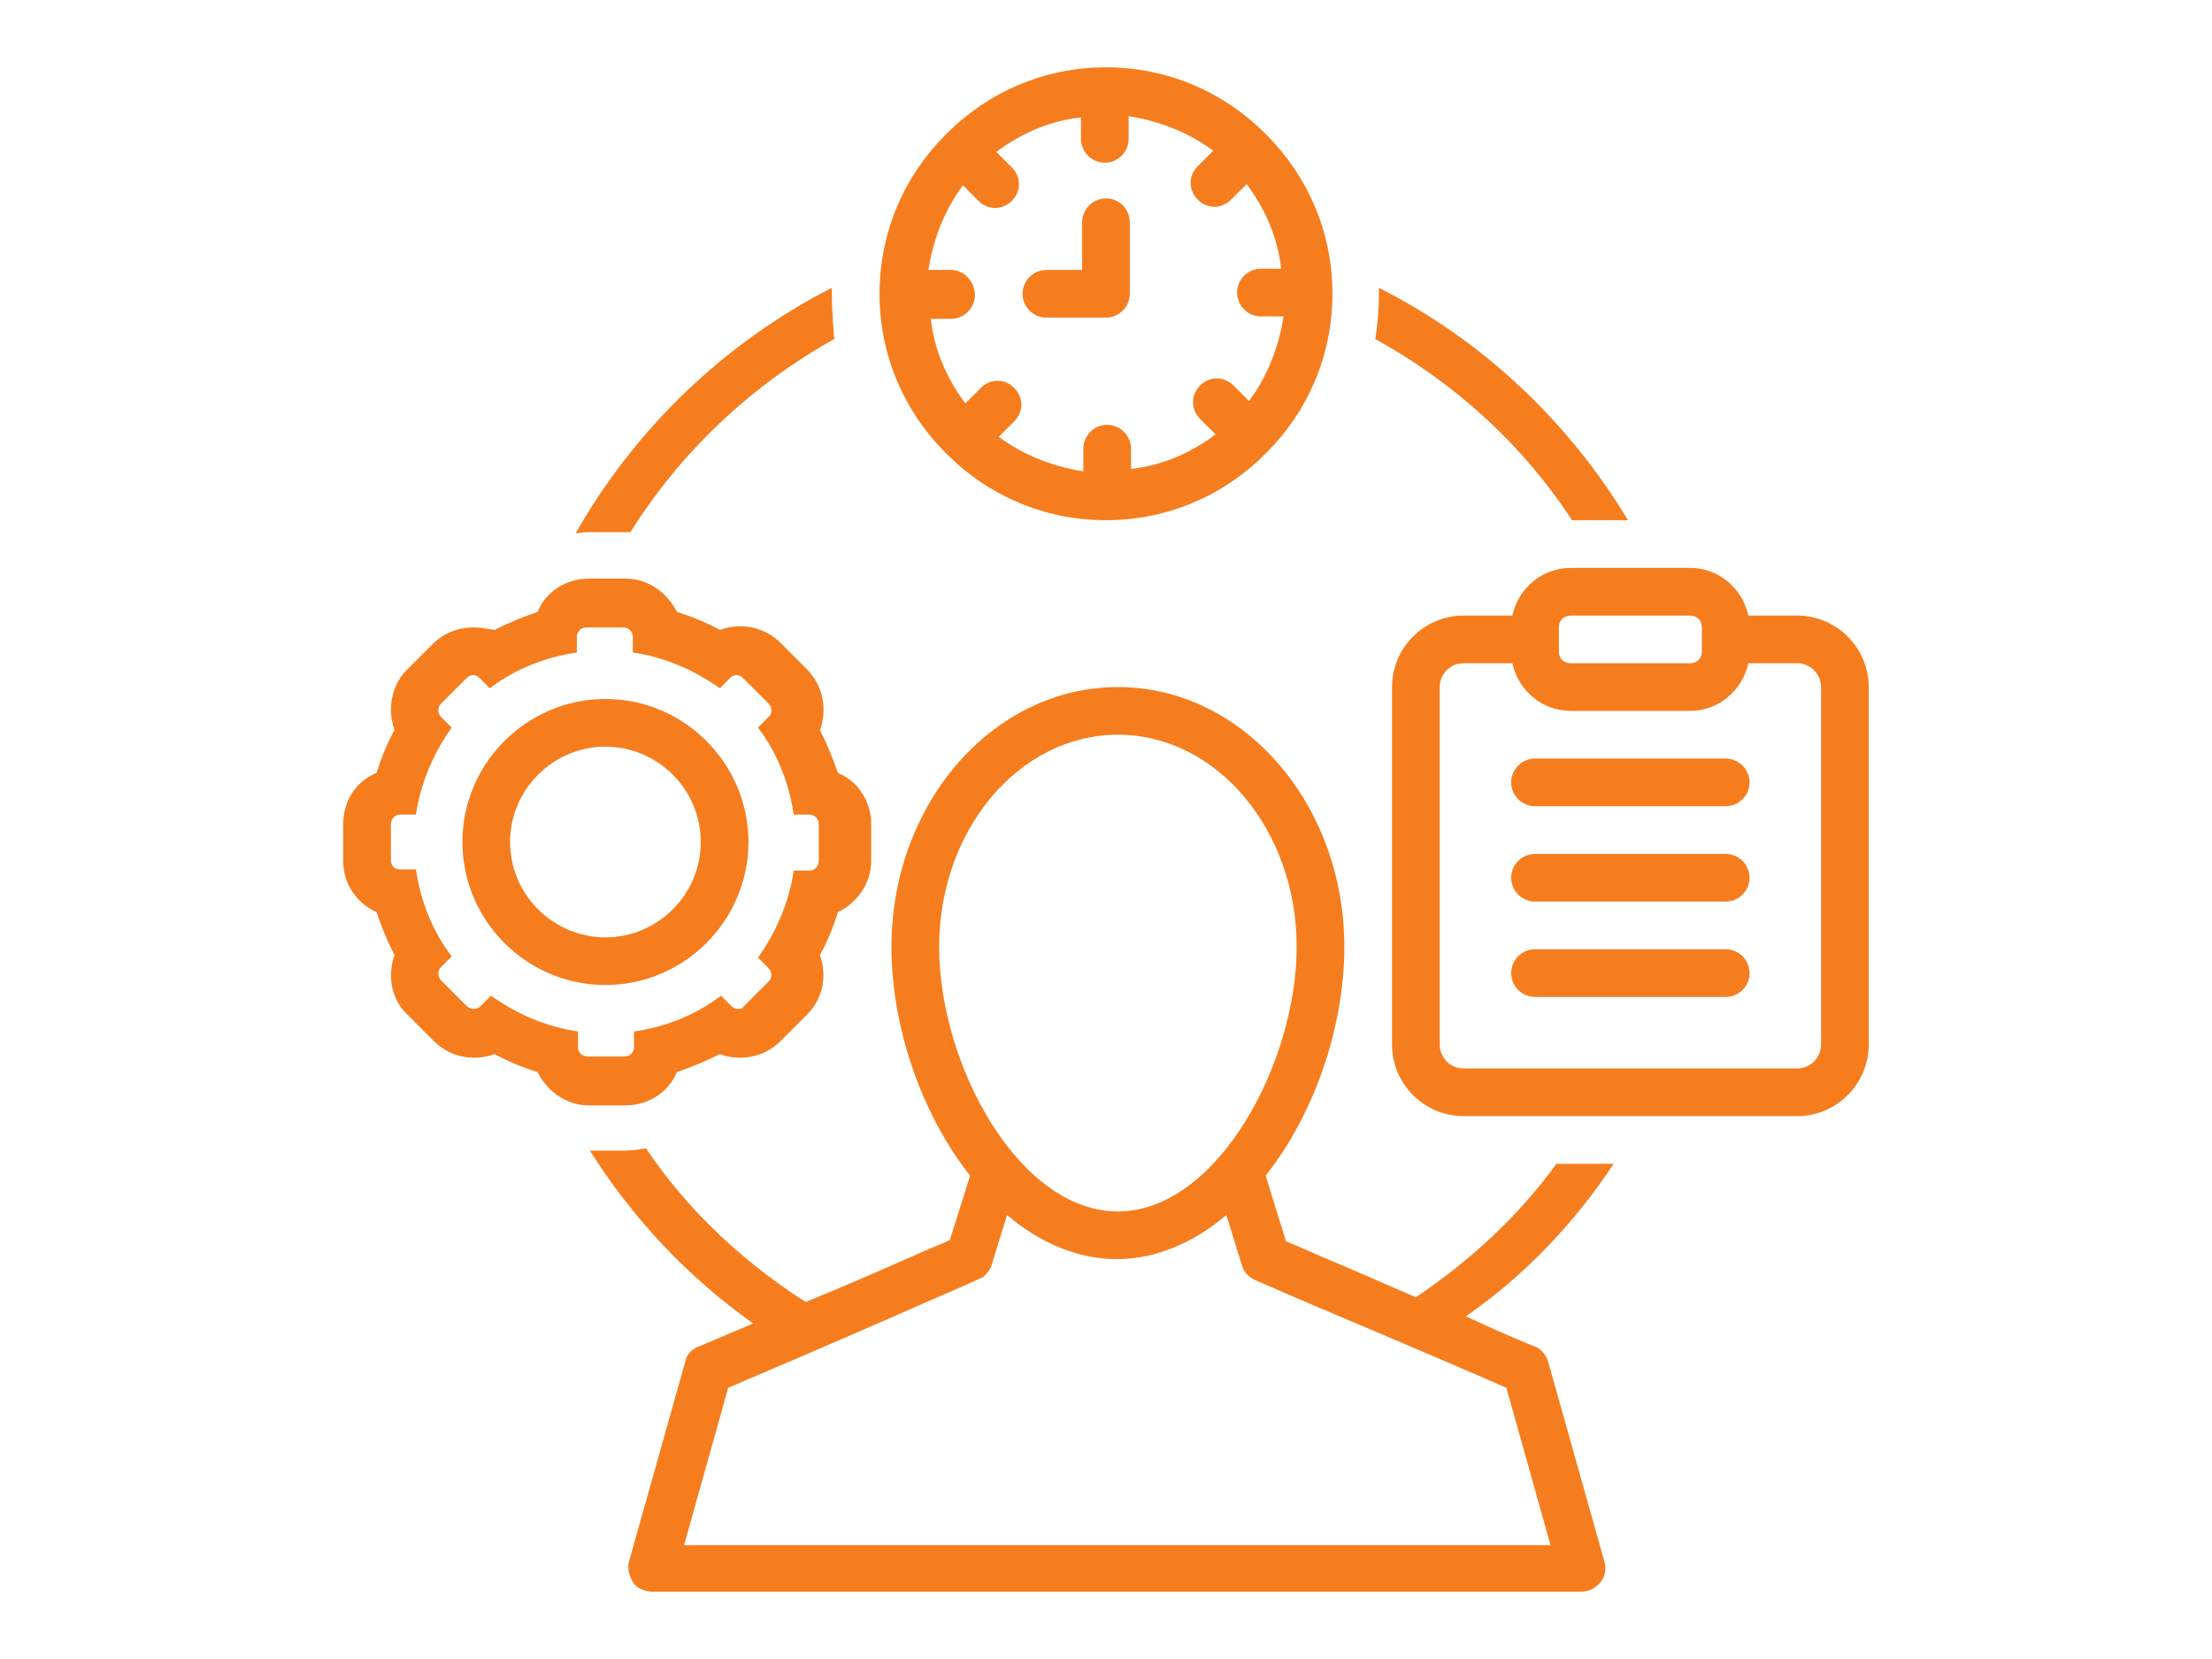 <svg xmlns="http://www.w3.org/2000/svg" xmlns:xlink="http://www.w3.org/1999/xlink" width="800" viewBox="0 0 600 450" height="600" preserveAspectRatio="xMidYMid meet"><defs><clipPath id="16a20ef00f"><path d="M 238 18.102 L 362 18.102 L 362 142 L 238 142 Z M 238 18.102 " clip-rule="nonzero"></path></clipPath><clipPath id="a469999c91"><path d="M 93.102 156 L 237 156 L 237 300 L 93.102 300 Z M 93.102 156 " clip-rule="nonzero"></path></clipPath></defs><g clip-path="url(#16a20ef00f)"><path fill="#f67d1e" d="M 256.676 123.004 C 256.676 123.004 257 123.324 257 123.324 C 267.992 134.316 283.184 141.105 299.996 141.105 C 316.805 141.105 332 134.316 342.988 123.324 C 342.988 123.324 343.312 123.004 343.312 123.004 C 343.312 123.004 343.637 122.68 343.637 122.68 C 354.629 111.688 361.418 96.492 361.418 79.684 C 361.418 62.875 354.629 47.68 343.637 36.688 C 343.637 36.688 343.312 36.363 343.312 36.363 C 343.312 36.363 342.988 36.043 342.988 36.043 C 332 25.051 316.805 18.262 299.996 18.262 C 283.184 18.262 267.992 25.051 257 36.043 C 257 36.043 256.676 36.363 256.676 36.363 C 256.676 36.363 256.352 36.688 256.352 36.688 C 245.363 47.68 238.574 62.875 238.574 79.684 C 238.574 96.492 245.363 111.688 256.352 122.68 C 256.352 122.68 256.352 123.004 256.676 123.004 Z M 257.969 73.219 L 251.828 73.219 C 253.121 64.812 256.352 56.73 261.203 50.266 L 265.406 54.469 C 266.699 55.762 268.312 56.406 269.93 56.406 C 271.547 56.406 273.164 55.762 274.457 54.469 C 277.043 51.883 277.043 48.004 274.457 45.418 L 270.254 41.215 C 276.719 36.363 284.477 32.809 293.207 31.84 L 293.207 37.656 C 293.207 41.215 296.117 44.125 299.672 44.125 C 303.227 44.125 306.137 41.215 306.137 37.656 L 306.137 31.516 C 314.543 32.809 322.625 36.043 329.09 40.891 L 324.887 45.094 C 322.301 47.68 322.301 51.559 324.887 54.145 C 326.18 55.438 327.797 56.086 329.414 56.086 C 331.027 56.086 332.645 55.438 333.938 54.145 L 338.141 49.941 C 342.988 56.406 346.547 64.168 347.516 72.895 L 342.02 72.895 C 338.465 72.895 335.555 75.805 335.555 79.359 C 335.555 82.918 338.465 85.824 342.02 85.824 L 348.164 85.824 C 346.871 94.23 343.637 102.312 338.789 108.777 L 334.586 104.574 C 332 101.988 328.121 101.988 325.531 104.574 C 322.945 107.16 322.945 111.043 325.531 113.629 L 329.734 117.828 C 323.27 122.68 315.512 126.234 306.785 127.203 L 306.785 121.711 C 306.785 118.152 303.875 115.242 300.316 115.242 C 296.762 115.242 293.852 118.152 293.852 121.711 L 293.852 127.852 C 285.449 126.559 277.367 123.324 270.898 118.477 L 275.102 114.273 C 277.688 111.688 277.688 107.809 275.102 105.223 C 272.516 102.637 268.637 102.637 266.051 105.223 L 261.848 109.426 C 257 102.961 253.445 95.199 252.473 86.473 L 257.969 86.473 C 261.523 86.473 264.434 83.562 264.434 80.008 C 264.434 76.449 261.523 73.219 257.969 73.219 Z M 257.969 73.219 " fill-opacity="1" fill-rule="nonzero"></path></g><path fill="#f67d1e" d="M 283.832 86.148 L 299.996 86.148 C 303.551 86.148 306.461 83.238 306.461 79.684 L 306.461 60.289 C 306.461 56.73 303.551 53.82 299.996 53.82 C 296.438 53.82 293.527 56.73 293.527 60.289 L 293.527 73.219 L 283.832 73.219 C 280.273 73.219 277.367 76.129 277.367 79.684 C 277.367 83.238 280.273 86.148 283.832 86.148 Z M 283.832 86.148 " fill-opacity="1" fill-rule="nonzero"></path><g clip-path="url(#a469999c91)"><path fill="#f67d1e" d="M 102.152 247.461 C 103.445 251.34 105.062 255.219 107 259.102 C 105.062 264.594 106.031 271.062 110.559 275.262 L 117.668 282.375 C 120.578 285.285 124.457 286.902 128.66 286.902 C 130.602 286.902 132.215 286.578 134.156 285.93 C 137.711 287.871 141.59 289.488 145.793 290.781 C 148.379 295.953 153.551 299.832 159.695 299.832 L 169.715 299.832 C 175.859 299.832 181.355 296.277 183.617 290.781 C 187.496 289.488 191.375 287.871 195.254 285.93 C 196.871 286.578 198.809 286.902 200.75 286.902 C 204.953 286.902 208.832 285.285 211.742 282.375 L 218.852 275.262 C 223.379 270.738 224.348 264.594 222.41 259.102 C 224.348 255.543 225.965 251.664 227.258 247.461 C 232.43 244.875 236.309 239.703 236.309 233.562 L 236.309 223.539 C 236.309 217.398 232.754 211.902 227.258 209.641 C 225.965 205.762 224.348 201.879 222.41 198 C 223.055 196.387 223.379 194.445 223.379 192.504 C 223.379 188.305 221.762 184.426 218.852 181.516 L 211.742 174.402 C 208.832 171.492 204.953 169.875 200.75 169.875 C 198.809 169.875 197.195 170.199 195.254 170.848 C 191.699 168.906 187.82 167.289 183.617 165.996 C 181.031 160.824 175.859 156.945 169.715 156.945 L 159.695 156.945 C 153.551 156.945 148.055 160.5 145.793 165.996 C 141.914 167.289 138.035 168.906 134.156 170.848 C 131.895 170.523 130.277 170.199 128.336 170.199 C 124.133 170.199 120.254 171.816 117.344 174.727 L 110.234 181.836 C 107.648 184.426 106.031 188.305 106.031 192.504 C 106.031 194.445 106.355 196.062 107 198 C 105.062 201.559 103.445 205.438 102.152 209.641 C 96.656 211.902 93.102 217.074 93.102 223.539 L 93.102 233.562 C 93.102 239.703 96.656 244.875 102.152 247.461 Z M 106.031 223.539 C 106.031 222.246 107 220.953 108.617 220.953 L 112.82 220.953 C 114.113 212.227 117.668 204.145 122.52 197.355 L 119.609 194.445 C 118.641 193.477 118.641 191.859 119.609 190.891 L 126.719 183.777 C 127.043 183.453 127.691 183.129 128.336 183.129 C 128.984 183.129 129.629 183.453 129.953 183.777 L 132.863 186.688 C 139.652 181.516 147.734 178.281 156.461 176.988 L 156.461 172.785 C 156.461 171.492 157.43 170.199 159.047 170.199 L 169.07 170.199 C 170.363 170.199 171.656 171.168 171.656 172.785 L 171.656 176.988 C 180.383 178.281 188.465 181.836 195.254 186.688 L 198.164 183.777 C 198.488 183.453 199.133 183.129 199.781 183.129 C 200.426 183.129 201.074 183.453 201.395 183.777 L 208.508 190.891 C 209.477 191.859 209.477 193.477 208.508 194.445 L 205.598 197.355 C 210.77 204.145 214.004 212.227 215.297 220.953 L 219.5 220.953 C 220.793 220.953 222.086 221.922 222.086 223.539 L 222.086 233.562 C 222.086 234.855 221.117 236.148 219.5 236.148 L 215.297 236.148 C 214.004 244.875 210.449 252.957 205.598 259.746 L 208.508 262.656 C 209.477 263.625 209.477 265.242 208.508 266.211 L 201.395 273.324 C 201.395 273.648 200.75 273.648 200.102 273.648 C 199.457 273.648 198.809 273.324 198.488 273 L 195.578 270.09 C 188.789 275.262 180.707 278.496 171.98 279.789 L 171.98 283.992 C 171.98 285.285 171.008 286.578 169.391 286.578 L 159.371 286.578 C 158.078 286.578 156.785 285.609 156.785 283.992 L 156.785 279.789 C 148.055 278.496 139.977 274.941 133.188 270.09 L 130.277 273 C 129.629 273.648 128.984 273.648 128.336 273.648 C 127.691 273.648 127.043 273.324 126.719 273 L 119.609 265.887 C 118.641 264.918 118.641 263.301 119.609 262.332 L 122.52 259.422 C 117.344 252.633 114.113 244.551 112.82 235.824 L 108.617 235.824 C 107 235.824 106.031 234.855 106.031 233.238 Z M 106.031 223.539 " fill-opacity="1" fill-rule="nonzero"></path></g><path fill="#f67d1e" d="M 164.219 267.184 C 185.555 267.184 203.012 249.727 203.012 228.391 C 203.012 207.055 185.555 189.598 164.219 189.598 C 142.883 189.598 125.426 207.055 125.426 228.391 C 125.426 249.727 142.883 267.184 164.219 267.184 Z M 164.219 202.527 C 178.445 202.527 190.082 214.164 190.082 228.391 C 190.082 242.613 178.445 254.25 164.219 254.25 C 149.996 254.25 138.359 242.613 138.359 228.391 C 138.359 214.164 149.996 202.527 164.219 202.527 Z M 164.219 202.527 " fill-opacity="1" fill-rule="nonzero"></path><path fill="#f67d1e" d="M 426.395 141.105 L 441.59 141.105 C 425.426 114.273 402.148 92.293 374.023 78.066 C 374.023 78.715 374.023 79.035 374.023 79.684 C 374.023 83.887 373.699 88.09 373.055 91.969 C 394.715 103.93 413.141 120.738 426.395 141.105 Z M 426.395 141.105 " fill-opacity="1" fill-rule="nonzero"></path><path fill="#f67d1e" d="M 487.492 166.969 L 474.238 166.969 C 472.621 159.531 466.156 154.035 458.398 154.035 L 426.07 154.035 C 418.312 154.035 411.848 159.531 410.23 166.969 L 396.977 166.969 C 386.309 166.969 377.582 175.695 377.582 186.363 L 377.582 283.344 C 377.582 294.012 386.309 302.742 396.977 302.742 L 487.492 302.742 C 498.16 302.742 506.891 294.012 506.891 283.344 L 506.891 186.363 C 506.891 175.695 498.16 166.969 487.492 166.969 Z M 422.84 170.199 C 422.84 168.262 424.133 166.969 426.07 166.969 L 458.398 166.969 C 460.34 166.969 461.633 168.262 461.633 170.199 L 461.633 176.664 C 461.633 178.605 460.34 179.898 458.398 179.898 L 426.07 179.898 C 424.133 179.898 422.84 178.605 422.84 176.664 Z M 493.957 283.344 C 493.957 286.902 491.047 289.812 487.492 289.812 L 396.977 289.812 C 393.422 289.812 390.512 286.902 390.512 283.344 L 390.512 186.363 C 390.512 182.809 393.422 179.898 396.977 179.898 L 410.23 179.898 C 411.848 187.332 418.312 192.828 426.07 192.828 L 458.398 192.828 C 466.156 192.828 472.621 187.332 474.238 179.898 L 487.492 179.898 C 491.047 179.898 493.957 182.809 493.957 186.363 Z M 493.957 283.344 " fill-opacity="1" fill-rule="nonzero"></path><path fill="#f67d1e" d="M 468.098 205.762 L 416.371 205.762 C 412.816 205.762 409.906 208.668 409.906 212.227 C 409.906 215.781 412.816 218.691 416.371 218.691 L 468.098 218.691 C 471.652 218.691 474.562 215.781 474.562 212.227 C 474.562 208.668 471.652 205.762 468.098 205.762 Z M 468.098 205.762 " fill-opacity="1" fill-rule="nonzero"></path><path fill="#f67d1e" d="M 468.098 231.621 L 416.371 231.621 C 412.816 231.621 409.906 234.531 409.906 238.086 C 409.906 241.645 412.816 244.551 416.371 244.551 L 468.098 244.551 C 471.652 244.551 474.562 241.645 474.562 238.086 C 474.562 234.531 471.652 231.621 468.098 231.621 Z M 468.098 231.621 " fill-opacity="1" fill-rule="nonzero"></path><path fill="#f67d1e" d="M 468.098 257.484 L 416.371 257.484 C 412.816 257.484 409.906 260.395 409.906 263.949 C 409.906 267.504 412.816 270.414 416.371 270.414 L 468.098 270.414 C 471.652 270.414 474.562 267.504 474.562 263.949 C 474.562 260.395 471.652 257.484 468.098 257.484 Z M 468.098 257.484 " fill-opacity="1" fill-rule="nonzero"></path><path fill="#f67d1e" d="M 169.07 144.34 C 169.715 144.34 170.363 144.34 171.008 144.34 C 184.586 122.68 203.66 104.574 226.289 91.969 C 225.965 88.09 225.641 83.887 225.641 79.684 C 225.641 79.035 225.641 78.715 225.641 78.066 C 196.547 92.938 172.301 116.215 156.137 144.66 C 157.109 144.66 158.078 144.34 159.047 144.34 Z M 169.07 144.34 " fill-opacity="1" fill-rule="nonzero"></path><path fill="#f67d1e" d="M 437.707 315.672 L 422.191 315.672 C 411.848 329.898 398.918 341.859 384.047 351.879 C 374.992 348 365.617 343.797 358.508 340.887 C 354.305 338.949 351.07 337.656 348.809 336.684 L 343.312 318.906 C 356.566 302.094 364.648 278.496 364.648 256.836 C 364.648 218.043 337.172 186.363 303.227 186.363 C 269.285 186.363 241.805 218.043 241.805 256.836 C 241.805 278.496 249.887 302.094 263.141 318.906 L 257.645 336.363 C 255.707 337.332 252.148 338.625 247.949 340.566 C 239.867 344.121 228.875 348.969 218.531 353.172 C 201.395 342.18 186.527 328.281 175.211 311.469 C 173.273 311.793 171.332 312.117 169.07 312.117 L 160.016 312.117 C 171.656 330.543 186.527 346.383 204.305 358.992 C 196.547 362.223 190.727 364.809 189.758 365.133 C 187.82 365.781 186.203 367.395 185.879 369.336 L 170.688 423.324 C 170.039 425.262 170.688 427.523 171.656 429.141 C 172.625 430.758 174.887 431.727 176.828 431.727 L 428.98 431.727 C 430.922 431.727 432.859 430.758 434.152 429.141 C 435.445 427.523 435.77 425.586 435.121 423.324 L 419.93 369.336 C 419.281 367.395 417.988 365.781 416.051 365.133 C 415.078 364.809 407.32 361.578 397.621 357.051 C 413.465 346.059 427.039 331.836 437.707 315.672 Z M 254.738 256.836 C 254.738 225.156 276.395 199.293 303.227 199.293 C 330.059 199.293 351.719 225.156 351.719 256.836 C 351.719 288.52 330.059 328.605 303.227 328.605 C 276.395 328.605 254.738 288.84 254.738 256.836 Z M 408.613 376.449 L 420.574 419.121 L 185.555 419.121 L 197.516 376.449 C 203.336 373.863 217.559 368.043 252.797 352.527 C 265.727 347.031 265.727 346.707 266.699 346.383 C 267.668 345.414 268.637 344.445 268.961 343.152 L 273.164 329.574 C 281.891 337.008 292.234 341.535 302.902 341.535 C 313.57 341.535 323.918 337.008 332.645 329.574 L 336.848 343.152 C 337.172 344.445 338.141 345.738 339.109 346.383 C 339.758 347.031 340.082 347.031 352.688 352.527 C 388.57 367.719 402.797 373.863 408.613 376.449 Z M 408.613 376.449 " fill-opacity="1" fill-rule="nonzero"></path></svg>
